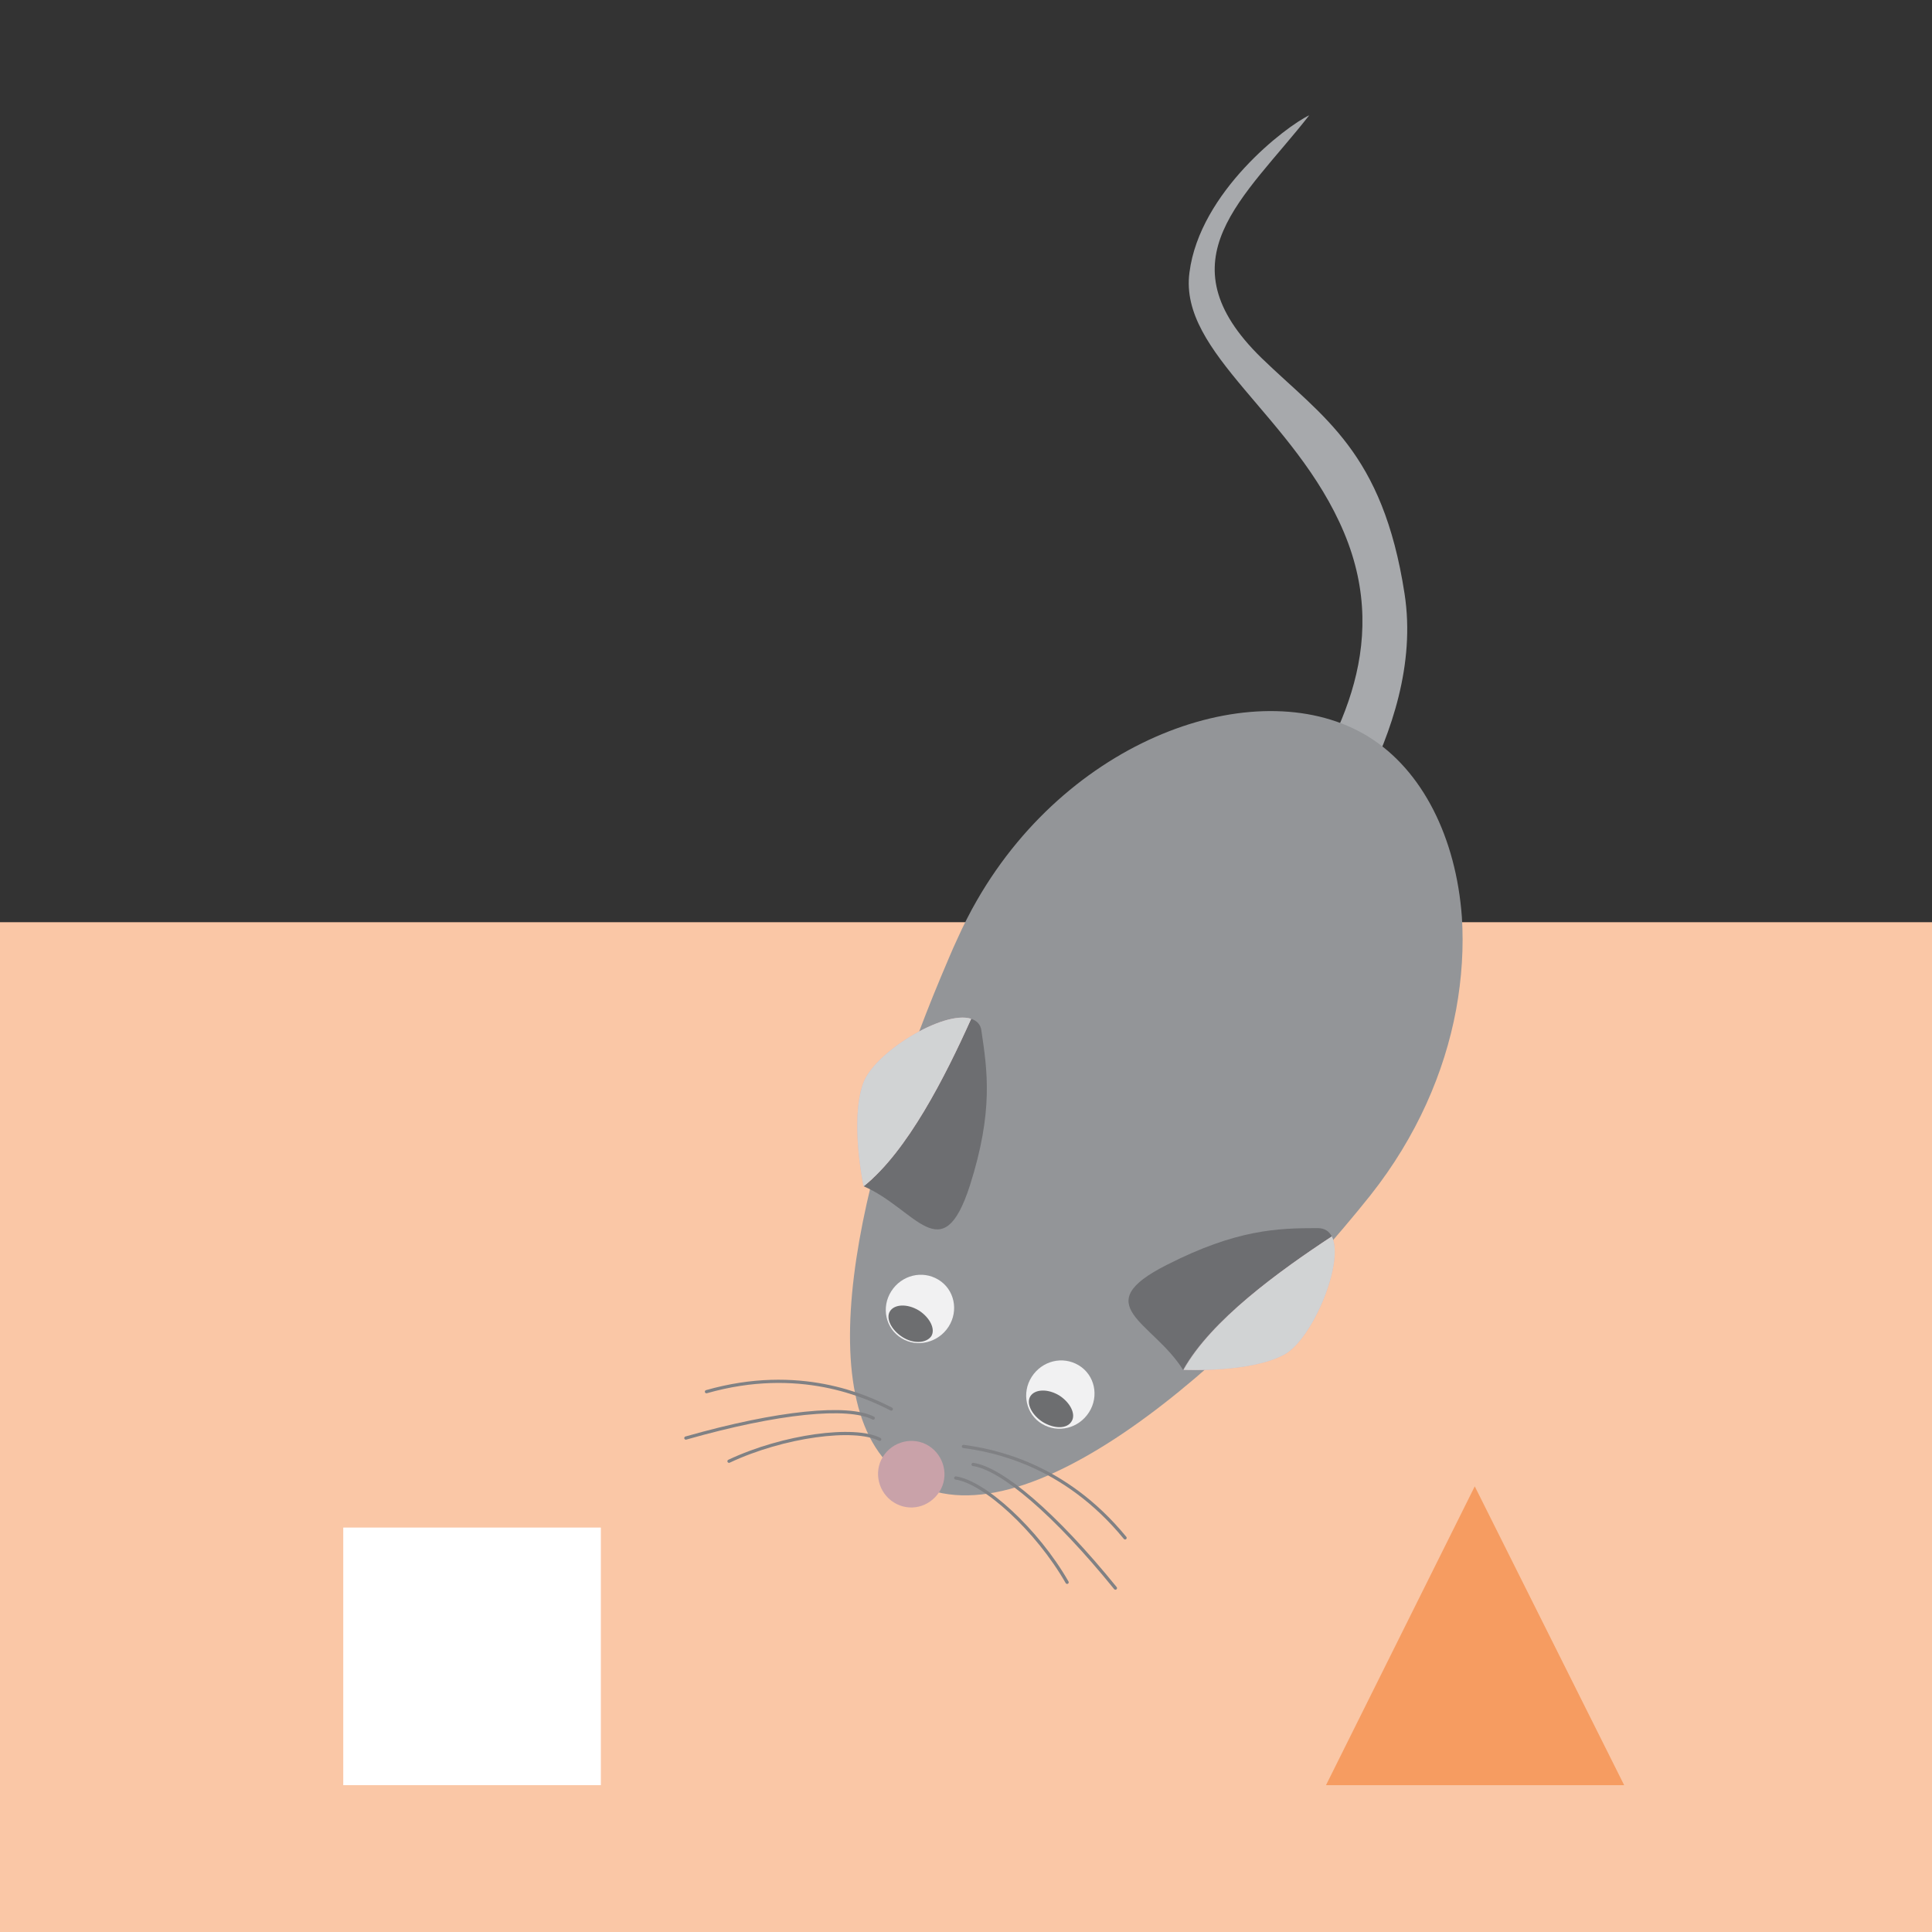 <svg xmlns="http://www.w3.org/2000/svg" xmlns:xlink="http://www.w3.org/1999/xlink" id="Layer_1" x="0px" y="0px" viewBox="0 0 300 300" style="enable-background:new 0 0 300 300;" xml:space="preserve">
<rect x="0" y="0" width="300" height="300" fill="#333333" stroke="none"/>
<style type="text/css">
	.st0{fill:#FAC7A6;}
	.st1{fill:#6D6E71;}
	.st2{fill:#A7A9AC;}
	.st3{fill:#E6E7E8;}
	.st4{fill:#BCBEC0;}
	.st5{fill:#BBBDBF;}
	.st6{opacity:0.5;fill:none;}
	.st7{fill:#58595B;}
	.st8{opacity:0.4;fill:#FEF1E9;}
	.st9{fill:#999999;}
	.st10{fill:#333333;}
	.st11{fill:#666666;}
	.st12{fill:#4D4D4D;}
	.st13{fill:none;}
	.st14{fill:#FFFFFF;}
	.st15{fill:#1A1A1A;}
	.st16{fill:#808080;}
	.st17{fill:#BBA595;}
	.st18{fill:#3E3C39;}
	.st19{fill:#DACDC3;}
	.st20{fill:#F0EBE7;}
	.st21{fill:#CEBEB2;}
	.st22{fill:#D1D3D4;}
	.st23{fill:#FFDEAB;}
	.st24{fill:#F37321;}
	.st25{fill:none;stroke:#F37321;stroke-width:2;stroke-linecap:round;stroke-miterlimit:10;}
	.st26{fill:none;stroke:#F37321;stroke-width:2;stroke-linecap:round;stroke-miterlimit:10;stroke-dasharray:1.991,5.973;}
	.st27{fill:#404041;}
	.st28{fill:#CCCCCC;}
	.st29{fill:#D4CFCA;}
	.st30{fill:#939598;}
	.st31{fill:#FFFFFF;stroke:#666666;stroke-width:2;stroke-miterlimit:10;}
	.st32{fill:none;stroke:#B3B3B3;stroke-width:2;stroke-linecap:round;stroke-miterlimit:10;}
	.st33{fill:none;stroke:#B3B3B3;stroke-width:2;stroke-linecap:round;stroke-miterlimit:10;stroke-dasharray:1.992,5.975;}
	.st34{fill:#E7DFD9;}
	.st35{fill:#808285;}
	.st36{fill:#F08899;}
	.st37{fill:#414042;}
	.st38{fill:#DBCFC6;}
	.st39{fill:#F1F2F2;}
	.st40{fill:none;stroke:#58595B;stroke-width:2;stroke-linecap:round;stroke-miterlimit:10;}
	.st41{fill:none;stroke:#58595B;stroke-width:2;stroke-miterlimit:10;}
	.st42{fill:none;stroke:#F37321;stroke-width:2;stroke-linecap:round;stroke-miterlimit:10;stroke-dasharray:2.002,6.006;}
	.st43{fill:#231F20;}
	.st44{opacity:0.5;fill:#EEBFC6;}
	.st45{fill:none;stroke:#6D6E70;stroke-linecap:round;stroke-miterlimit:10;}
	.st46{fill:#6D6E70;}
	.st47{fill:none;stroke:#6D6E70;stroke-width:0.75;stroke-linecap:round;stroke-miterlimit:10;}
	.st48{fill:none;stroke:#B3B3B3;stroke-width:2;stroke-linecap:round;stroke-miterlimit:10;stroke-dasharray:2.003,6.01;}
	.st49{opacity:0.4;fill:#FAC7A6;}
	.st50{fill:none;stroke:#D1D3D4;stroke-width:0.75;stroke-linecap:round;stroke-miterlimit:10;}
	.st51{fill:none;stroke:#4D4D4D;stroke-width:3;}
	.st52{fill:#1B1C1E;}
	.st53{fill:#2E3033;}
	.st54{fill:#4D5056;}
	.st55{fill:#5F6568;}
	.st56{fill:#B78576;}
	.st57{fill:#A87569;}
	.st58{fill:#CC8C7D;}
	.st59{fill:#512317;}
	.st60{fill:#232221;}
	.st61{fill:#202123;}
	.st62{fill:#DDB303;}
	.st63{fill:#F4C916;}
	.st64{fill:#393C3F;}
	.st65{fill:#CFD0D1;}
	.st66{fill:#E5A895;}
	.st67{fill:#CC9C8B;}
	.st68{fill:#DBB1B7;}
	.st69{fill:#C9A2A9;}
	.st70{fill:#F1F1F2;}
	.st71{fill:none;stroke:#808184;stroke-width:0.5;stroke-linecap:round;stroke-miterlimit:10;}
	.st72{fill:none;stroke:#B3B3B3;stroke-width:2;stroke-linecap:round;stroke-miterlimit:10;stroke-dasharray:2,6;}
	.st73{fill:none;stroke:#FFFFFF;}
	.st74{fill:#FAC6A4;}
	.st75{opacity:0.3;fill:#F37321;}
	.st76{opacity:0.85;fill:#FCE0CE;}
	.st77{fill:#F9BA92;}
	.st78{fill:#EBBC7D;}
	.st79{fill:none;stroke:#939598;stroke-width:0.75;stroke-linecap:round;stroke-miterlimit:10;}
	.st80{fill:#F69C61;}
	.st81{fill:none;stroke:#939598;stroke-miterlimit:10;}
	.st82{fill:#E1D6CE;}
	.st83{fill:#DFD4CC;}
	.st84{fill:#B09581;}
	.st85{fill:#C4B0A1;}
	.st86{fill:#F7A773;}
	.st87{fill:#FAF8F7;}
	.st88{fill:#181415;}
	.st89{fill:#FFFFFF;stroke:#6D6E71;stroke-miterlimit:10;}
	.st90{fill:#F1F2F2;stroke:#6D6E71;stroke-miterlimit:10;}
	.st91{fill:none;stroke:#808184;stroke-width:0.25;stroke-linecap:round;stroke-miterlimit:10;}
	.st92{fill:none;stroke:#E6E7E8;stroke-width:2;stroke-linecap:round;stroke-miterlimit:10;stroke-dasharray:2,6;}
	.st93{fill:none;stroke:#808285;stroke-width:6;stroke-linecap:round;}
	.st94{fill:none;stroke:#F37321;stroke-linecap:round;}
	.st95{fill:#FDE3D3;}
	.st96{fill:none;stroke:#F1F2F2;stroke-width:2;stroke-linecap:round;stroke-miterlimit:10;stroke-dasharray:2,6;}
</style>
<rect y="143.2" class="st0" width="300" height="157.3"></rect>
<g>
	<path class="st2" d="M199.5,127.5c7.7-11.7,16.8-26.7,9.2-44.8c-7.6-18.1-25.7-27.8-24-40.4c1.6-12.5,15-22.7,18.6-24.4   c-10,12.8-23.1,22.4-7.4,37.7c9.5,9.2,18.8,14.5,22.2,36.6c3.4,22-15.3,42.7-13.3,43.1C206.8,135.8,199.5,127.5,199.5,127.5z"></path>
	<path class="st30" d="M141,229.8c17.7,11,50.8-17.9,71.8-44.2c7.2-9.1,11.5-19.1,13.3-28.8c0.9-4.9,1.2-9.8,0.9-14.4   c-0.9-12.3-6.1-22.8-14.5-28c-16.5-10.2-45.9-0.5-60.8,25.4c-1.1,1.9-2.1,3.9-3,5.9c-0.9,1.9-1.7,3.9-2.6,6   C133.5,181.8,124.4,219.5,141,229.8z"></path>
	<path class="st1" d="M206.8,192c-0.4-0.8-1.1-1.3-2.2-1.3c-6.2,0-12.6,0.2-23.4,5.7c-12.5,6.3-2.2,8.8,2.5,16.3c0,0,0,0,0,0   C188,205,198.6,197.4,206.8,192z"></path>
	<path class="st68" d="M206.8,192c-8.2,5.4-18.7,13-23,20.7c0.4,0,10.4,0.5,15.7-2.4C203.9,207.8,208.8,195.9,206.8,192z"></path>
	<path class="st22" d="M206.8,192c-8.2,5.4-18.7,13-23,20.7c0.4,0,10.4,0.5,15.7-2.4C203.9,207.8,208.8,195.9,206.8,192z"></path>
	<path class="st1" d="M150.8,158.2c0.9,0.3,1.5,0.9,1.6,1.9c0.9,6.1,1.9,12.4-1.8,24c-4.3,13.3-8.4,3.6-16.5,0.1c0,0,0,0,0,0   C140.9,178.8,146.8,167.1,150.8,158.2z"></path>
	<path class="st68" d="M150.8,158.2c-4,8.9-9.9,20.6-16.7,26c-0.1-0.4-2.1-10.2-0.1-15.9C135.6,163.5,146.5,156.8,150.8,158.2z"></path>
	<path class="st22" d="M150.8,158.2c-4,8.9-9.9,20.6-16.7,26c-0.1-0.4-2.1-10.2-0.1-15.9C135.6,163.5,146.5,156.8,150.8,158.2z"></path>
	<path class="st69" d="M138.8,233.3c-2.4-1.5-3.2-4.7-1.7-7.1c1.5-2.4,4.7-3.2,7.1-1.7c2.4,1.5,3.2,4.7,1.7,7.1   C144.3,234.1,141.2,234.8,138.8,233.3z"></path>
	<path class="st70" d="M161.8,221.1c-2.5-1.5-3.2-4.8-1.6-7.3c1.6-2.5,4.8-3.3,7.3-1.8c2.5,1.5,3.2,4.8,1.6,7.3   C167.5,221.8,164.3,222.6,161.8,221.1z"></path>
	<path class="st46" d="M161.9,220.8c-1.7-1.1-2.6-2.9-1.9-4c0.7-1.1,2.7-1.2,4.5-0.1c1.7,1.1,2.6,2.9,1.9,4   C165.7,221.9,163.7,221.9,161.9,220.8z"></path>
	<path class="st70" d="M140,207.8c-2.5-1.5-3.2-4.8-1.6-7.3c1.6-2.5,4.8-3.3,7.3-1.8c2.5,1.5,3.2,4.8,1.6,7.3   C145.7,208.5,142.4,209.3,140,207.8z"></path>
	<path class="st46" d="M140.1,207.6c-1.7-1.1-2.6-2.9-1.9-4c0.7-1.1,2.7-1.2,4.5-0.1c1.7,1.1,2.6,2.9,1.9,4   C143.8,208.6,141.8,208.7,140.1,207.6z"></path>
	<g>
		<path class="st71" d="M149.6,224.6c4.4,0.6,15.6,2.6,25.1,14.2"></path>
		<path class="st71" d="M151.1,227.4c4.4,0.6,12.7,7.6,22.1,19.2"></path>
		<path class="st71" d="M148.4,229.5c4.4,0.6,12.6,8,17.3,16.2"></path>
	</g>
	<path class="st71" d="M138.4,218.8c-3.9-2-14.3-6.8-28.7-2.7"></path>
	<path class="st71" d="M135.6,220.2c-3.9-2-14.7-1-29.1,3.1"></path>
	<path class="st71" d="M136.6,223.5c-3.9-2-14.9-0.6-23.4,3.4"></path>
</g>
<rect x="53.3" y="237.2" class="st14" width="40" height="40"></rect>
<polygon class="st80" points="252.2,277.2 205.9,277.2 229,230.8 "></polygon>
</svg>